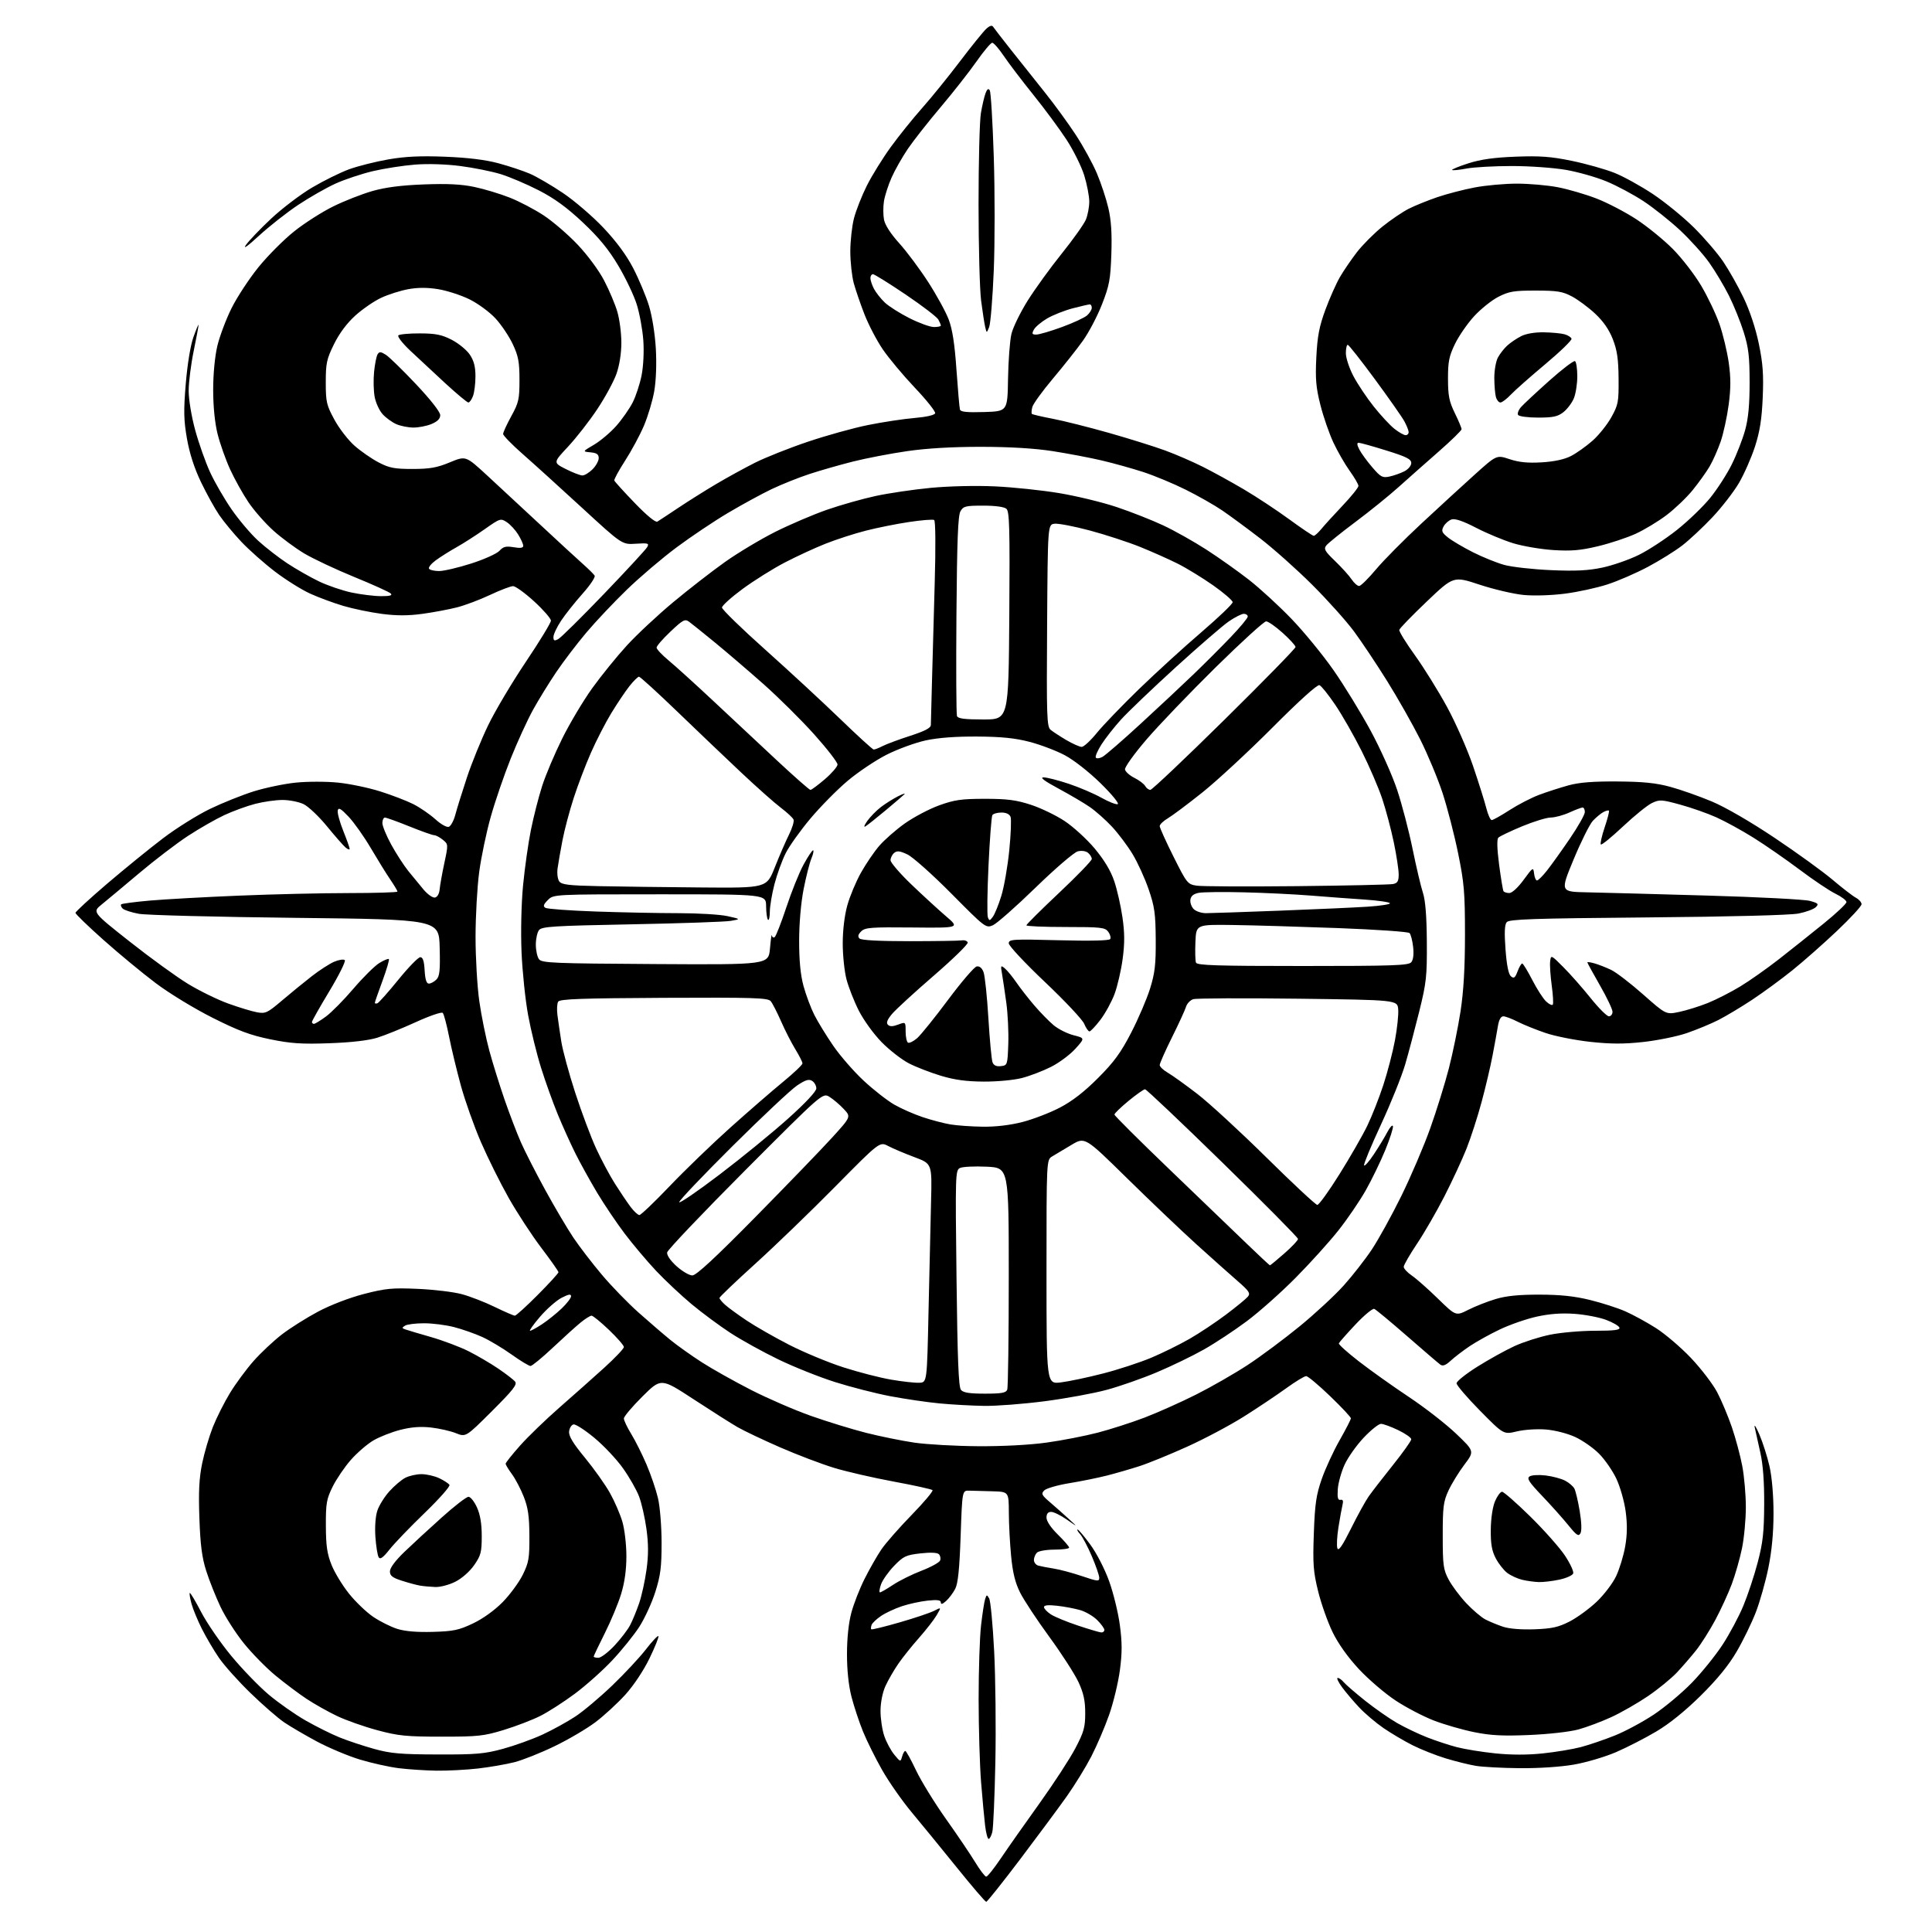 <?xml version="1.0" encoding="UTF-8" standalone="no"?>
<svg 
  version="1.1" 
  xmlns="http://www.w3.org/2000/svg" 
  xmlns:xlink="http://www.w3.org/1999/xlink" 
  xmlns:svg="http://www.w3.org/2000/svg"
  xmlns:rdf="http://www.w3.org/1999/02/22-rdf-syntax-ns#"
  xmlns:cc="http://creativecommons.org/ns#"
  xmlns:dc="http://purl.org/dc/elements/1.1/"
  viewBox="0 0 768 768"
  width="768"
  height="768"
>
<style>svg {background-color: white; }</style>"
<path stroke="none" fill="black" fill-rule="evenodd" d="M392.04,756.00C391.65,756.00 386.35,749.81 380.26,742.25C374.16,734.69 366.09,724.82 362.33,720.32C358.58,715.82 353.32,708.29 350.65,703.59C347.99,698.90 344.56,692.01 343.05,688.28C341.53,684.55 339.48,678.35 338.48,674.50C337.33,670.01 336.68,663.91 336.69,657.50C336.69,651.21 337.34,645.12 338.42,641.09C339.36,637.56 341.74,631.48 343.70,627.59C345.66,623.69 348.63,618.48 350.31,616.00C351.98,613.52 357.40,607.34 362.35,602.26C367.30,597.18 371.05,592.72 370.68,592.35C370.31,591.98 363.37,590.45 355.26,588.95C347.14,587.45 336.45,584.99 331.50,583.48C326.55,581.97 316.96,578.33 310.19,575.38C303.43,572.43 295.78,568.80 293.19,567.31C290.61,565.82 282.71,560.81 275.64,556.18C262.78,547.77 262.78,547.77 255.39,555.11C251.32,559.15 248.00,563.09 248.00,563.86C248.00,564.64 249.33,567.43 250.95,570.07C252.56,572.70 255.29,578.15 257.01,582.18C258.73,586.20 260.77,592.20 261.55,595.50C262.35,598.87 262.98,606.64 262.99,613.20C263.00,622.91 262.58,626.23 260.51,632.78C259.14,637.11 256.27,643.37 254.12,646.70C251.97,650.02 247.13,656.02 243.36,660.03C239.59,664.05 232.92,670.00 228.54,673.26C224.16,676.52 217.99,680.49 214.84,682.08C211.68,683.68 205.13,686.19 200.30,687.67C192.31,690.11 190.02,690.36 175.50,690.35C161.50,690.35 158.31,690.03 150.00,687.79C144.78,686.39 137.57,683.85 134.00,682.15C130.43,680.45 124.94,677.36 121.80,675.28C118.67,673.20 113.11,669.02 109.45,666.00C105.79,662.98 100.16,657.23 96.94,653.24C93.72,649.25 89.54,642.73 87.65,638.74C85.77,634.76 83.22,628.35 81.99,624.50C80.28,619.14 79.64,614.21 79.26,603.47C78.88,592.89 79.16,587.54 80.37,581.67C81.25,577.40 83.18,570.89 84.64,567.20C86.11,563.52 89.15,557.47 91.40,553.77C93.66,550.06 97.87,544.34 100.77,541.06C103.67,537.77 108.74,533.01 112.03,530.48C115.32,527.94 121.80,523.86 126.42,521.40C131.36,518.77 138.88,515.88 144.66,514.38C153.29,512.15 155.92,511.90 166.00,512.34C172.32,512.61 180.20,513.55 183.50,514.43C186.80,515.31 192.71,517.60 196.64,519.52C200.57,521.43 204.18,523.00 204.66,523.00C205.15,523.00 209.25,519.28 213.77,514.73C218.30,510.18 222.00,506.13 222.00,505.73C222.00,505.34 218.93,500.96 215.17,496.02C211.42,491.07 205.61,482.18 202.25,476.26C198.90,470.34 193.92,460.32 191.18,454.00C188.44,447.68 184.85,437.55 183.19,431.50C181.54,425.45 179.42,416.68 178.50,412.00C177.57,407.32 176.45,403.11 176.00,402.64C175.55,402.17 170.75,403.81 165.34,406.29C159.93,408.76 153.03,411.56 150.00,412.50C146.47,413.60 139.67,414.39 131.00,414.70C119.96,415.10 115.68,414.82 107.50,413.15C99.59,411.54 94.78,409.75 84.50,404.58C77.20,400.91 67.27,394.86 61.85,390.77C56.54,386.77 47.20,379.05 41.10,373.61C34.99,368.17 30.00,363.34 30.00,362.88C30.00,362.42 35.67,357.20 42.61,351.27C49.55,345.35 59.56,337.21 64.86,333.19C70.16,329.17 78.55,323.93 83.50,321.54C88.45,319.15 96.28,316.02 100.89,314.57C105.51,313.13 113.05,311.56 117.64,311.10C122.24,310.63 129.76,310.63 134.36,311.10C138.95,311.56 146.49,313.13 151.11,314.59C155.72,316.04 161.65,318.32 164.29,319.65C166.92,320.98 170.85,323.68 173.03,325.64C175.30,327.70 177.60,328.98 178.44,328.66C179.24,328.35 180.40,326.17 181.02,323.80C181.64,321.44 183.71,314.80 185.61,309.06C187.51,303.32 191.31,293.98 194.05,288.31C196.78,282.64 203.52,271.31 209.01,263.13C214.50,254.96 219.00,247.57 219.00,246.72C219.00,245.87 216.01,242.44 212.36,239.09C208.70,235.74 204.92,233.00 203.96,233.00C203.00,233.00 198.90,234.56 194.85,236.47C190.81,238.38 184.89,240.61 181.69,241.43C178.50,242.25 172.31,243.41 167.94,244.01C162.24,244.79 157.67,244.79 151.75,244.02C147.21,243.42 140.35,242.00 136.50,240.86C132.65,239.72 126.71,237.53 123.31,235.98C119.90,234.44 113.60,230.49 109.31,227.22C105.01,223.94 99.00,218.61 95.95,215.38C92.89,212.14 88.94,207.37 87.16,204.76C85.37,202.15 82.11,196.25 79.89,191.63C77.23,186.08 75.35,180.25 74.32,174.37C73.03,166.98 72.95,163.33 73.85,152.50C74.50,144.72 75.72,137.29 76.89,134.00C77.97,130.97 78.89,128.79 78.93,129.14C78.97,129.49 78.10,134.15 77.00,139.50C75.90,144.85 75.00,151.98 75.00,155.36C75.00,158.86 76.12,165.59 77.60,171.00C79.02,176.22 81.69,183.75 83.52,187.73C85.35,191.70 89.20,198.36 92.08,202.51C94.95,206.67 99.70,212.27 102.63,214.95C105.57,217.63 110.78,221.68 114.23,223.95C117.68,226.22 123.31,229.43 126.75,231.09C130.19,232.75 136.04,234.75 139.75,235.54C143.46,236.32 148.73,236.97 151.45,236.98C154.99,237.00 156.09,236.69 155.32,235.92C154.73,235.33 148.22,232.38 140.87,229.38C133.52,226.37 124.58,222.17 121.00,220.04C117.42,217.90 111.89,213.82 108.71,210.96C105.52,208.10 101.08,203.06 98.83,199.75C96.59,196.45 93.29,190.54 91.49,186.62C89.70,182.70 87.45,176.35 86.49,172.50C85.39,168.08 84.75,161.63 84.74,155.00C84.74,148.67 85.40,141.72 86.40,137.50C87.32,133.65 89.86,126.90 92.05,122.50C94.24,118.10 99.06,110.76 102.76,106.19C106.47,101.62 112.87,95.20 116.99,91.93C121.11,88.65 128.08,84.20 132.49,82.04C136.89,79.87 143.88,77.13 148.00,75.95C153.21,74.46 159.47,73.65 168.50,73.31C177.95,72.95 183.45,73.23 188.64,74.33C192.56,75.16 198.86,77.06 202.64,78.56C206.41,80.05 212.47,83.22 216.10,85.61C219.73,88.00 225.81,93.23 229.60,97.23C233.55,101.39 238.07,107.50 240.15,111.50C242.16,115.35 244.53,120.94 245.40,123.93C246.28,126.92 247.00,132.44 247.00,136.21C247.00,140.42 246.25,145.17 245.06,148.58C243.99,151.62 240.55,157.96 237.42,162.66C234.29,167.37 229.06,174.07 225.80,177.56C219.87,183.90 219.87,183.90 224.90,186.45C227.67,187.85 230.64,189.00 231.51,189.00C232.38,189.00 234.20,187.90 235.55,186.55C236.90,185.20 238.00,183.20 238.00,182.11C238.00,180.60 237.22,180.05 234.75,179.81C231.50,179.50 231.50,179.50 236.15,176.77C238.71,175.26 242.69,171.89 245.01,169.27C247.32,166.64 250.24,162.46 251.51,159.97C252.78,157.47 254.37,152.61 255.05,149.17C255.76,145.52 256.05,139.69 255.72,135.20C255.41,130.97 254.24,124.57 253.11,120.99C251.99,117.41 248.69,110.49 245.78,105.60C241.95,99.16 238.09,94.46 231.70,88.44C225.39,82.50 220.44,78.89 214.20,75.68C209.42,73.22 202.57,70.31 199.00,69.21C195.43,68.12 188.23,66.67 183.00,66.00C177.34,65.26 170.07,65.03 165.00,65.43C160.33,65.80 152.81,66.96 148.29,68.02C143.78,69.08 137.08,71.31 133.40,72.97C129.73,74.64 123.04,78.45 118.55,81.44C114.06,84.43 107.05,89.94 102.97,93.69C98.45,97.85 96.43,99.28 97.77,97.37C98.98,95.65 103.50,90.92 107.83,86.87C112.15,82.82 119.47,77.27 124.09,74.54C128.71,71.81 135.34,68.54 138.83,67.27C142.32,66.01 149.30,64.25 154.34,63.37C161.07,62.20 167.08,61.91 177.00,62.30C186.03,62.66 193.02,63.52 198.12,64.90C202.31,66.03 207.93,67.90 210.60,69.04C213.28,70.19 219.20,73.64 223.75,76.70C228.31,79.76 235.55,85.98 239.85,90.52C245.02,95.99 249.03,101.42 251.73,106.64C253.97,110.96 256.77,117.65 257.96,121.50C259.22,125.59 260.36,132.68 260.70,138.54C261.05,144.63 260.80,151.31 260.07,155.50C259.41,159.31 257.56,165.48 255.97,169.23C254.38,172.97 251.01,179.22 248.49,183.12C245.97,187.02 244.04,190.58 244.20,191.02C244.37,191.47 248.01,195.48 252.31,199.94C257.08,204.90 260.58,207.78 261.31,207.35C261.96,206.96 265.69,204.51 269.59,201.90C273.49,199.29 280.24,195.05 284.59,192.47C288.94,189.89 295.92,186.06 300.10,183.95C304.29,181.85 313.74,178.09 321.10,175.61C328.47,173.12 339.23,170.13 345.00,168.97C350.77,167.80 359.06,166.54 363.42,166.17C368.22,165.76 371.50,165.02 371.74,164.28C371.96,163.61 368.33,159.04 363.67,154.13C359.01,149.21 353.27,142.34 350.90,138.85C348.53,135.37 345.28,129.14 343.66,125.01C342.05,120.88 340.12,115.25 339.37,112.50C338.63,109.75 338.02,104.11 338.01,99.96C338.01,95.81 338.67,89.85 339.49,86.71C340.31,83.57 342.61,77.74 344.61,73.75C346.62,69.76 350.87,62.90 354.06,58.50C357.25,54.10 362.86,47.12 366.52,43.00C370.18,38.88 376.97,30.50 381.60,24.39C386.24,18.28 390.95,12.45 392.08,11.43C393.46,10.18 394.35,9.94 394.81,10.68C395.19,11.28 398.43,15.46 402.00,19.97C405.57,24.47 411.62,32.06 415.42,36.83C419.23,41.60 424.75,49.18 427.68,53.67C430.62,58.16 434.37,65.00 436.01,68.87C437.66,72.74 439.72,78.97 440.59,82.70C441.72,87.55 442.06,92.79 441.78,101.00C441.43,111.11 440.98,113.53 438.05,121.00C436.23,125.67 432.80,132.20 430.43,135.50C428.07,138.80 422.72,145.55 418.55,150.50C414.38,155.45 410.70,160.53 410.37,161.80C410.03,163.06 409.96,164.29 410.19,164.53C410.43,164.77 414.15,165.64 418.45,166.46C422.76,167.28 432.85,169.82 440.89,172.10C448.92,174.38 458.95,177.52 463.16,179.07C467.37,180.61 474.12,183.54 478.16,185.57C482.20,187.59 489.55,191.64 494.50,194.56C499.45,197.48 507.54,202.82 512.48,206.43C517.42,210.04 521.81,213.00 522.24,213.00C522.66,213.00 524.02,211.77 525.26,210.27C526.49,208.77 530.31,204.58 533.75,200.94C537.19,197.31 540.00,193.81 540.00,193.17C540.00,192.53 538.44,189.83 536.52,187.17C534.61,184.51 531.69,179.43 530.03,175.88C528.37,172.33 526.05,165.63 524.88,160.98C523.12,154.03 522.83,150.67 523.26,142.02C523.68,133.62 524.41,129.81 526.86,123.14C528.56,118.54 531.16,112.69 532.64,110.14C534.12,107.59 537.17,103.13 539.41,100.23C541.66,97.33 546.20,92.77 549.50,90.10C552.80,87.44 557.52,84.24 559.98,82.99C562.45,81.74 567.57,79.67 571.37,78.37C575.17,77.08 581.87,75.34 586.25,74.51C590.63,73.68 598.18,73.00 603.02,73.00C607.86,73.00 615.16,73.64 619.23,74.42C623.30,75.20 630.21,77.21 634.59,78.90C638.97,80.59 646.14,84.33 650.52,87.20C654.91,90.08 661.42,95.39 665.00,99.00C668.58,102.62 673.63,109.15 676.23,113.54C678.83,117.92 682.11,124.80 683.52,128.84C684.92,132.87 686.58,139.77 687.20,144.17C688.05,150.18 688.05,154.35 687.17,160.92C686.53,165.73 685.10,172.29 684.00,175.50C682.89,178.71 680.91,183.18 679.60,185.42C678.28,187.66 675.24,191.91 672.85,194.85C670.46,197.79 665.80,202.24 662.50,204.75C659.20,207.25 653.67,210.59 650.21,212.18C646.75,213.76 640.00,216.00 635.21,217.14C628.29,218.80 624.65,219.11 617.49,218.66C612.54,218.34 605.34,217.12 601.49,215.94C597.65,214.76 591.04,212.01 586.80,209.82C581.63,207.14 578.43,206.05 577.05,206.48C575.92,206.84 574.49,208.09 573.86,209.25C572.89,211.08 573.13,211.69 575.62,213.68C577.20,214.94 581.65,217.57 585.50,219.52C589.35,221.47 594.98,223.74 598.00,224.57C601.02,225.40 609.35,226.33 616.50,226.64C626.34,227.07 631.32,226.82 637.00,225.62C641.12,224.74 647.65,222.47 651.50,220.56C655.35,218.66 662.16,214.19 666.63,210.64C671.10,207.09 677.06,201.34 679.87,197.87C682.68,194.39 686.55,188.39 688.45,184.52C690.36,180.66 692.72,174.57 693.71,171.00C694.99,166.35 695.50,160.94 695.50,152.00C695.49,141.70 695.08,138.19 693.15,132.04C691.87,127.94 689.23,121.42 687.29,117.54C685.35,113.67 681.82,107.75 679.43,104.39C677.05,101.03 671.81,95.22 667.80,91.48C663.78,87.75 657.26,82.56 653.29,79.95C649.33,77.35 642.75,73.83 638.68,72.14C634.61,70.45 627.33,68.37 622.51,67.53C617.69,66.69 608.01,66.00 601.01,66.00C594.00,66.00 585.89,66.45 582.97,67.00C580.06,67.56 577.48,67.81 577.24,67.57C577.00,67.34 579.89,66.15 583.65,64.94C588.57,63.36 593.89,62.61 602.50,62.28C612.15,61.91 616.52,62.23 624.82,63.94C630.50,65.11 638.15,67.27 641.81,68.73C645.47,70.20 652.38,74.02 657.17,77.22C661.96,80.42 669.24,86.37 673.35,90.44C677.46,94.52 682.69,100.60 684.98,103.97C687.26,107.33 690.93,113.82 693.11,118.38C695.55,123.46 697.89,130.52 699.15,136.59C700.78,144.47 701.10,148.85 700.71,158.00C700.34,166.63 699.57,171.50 697.64,177.50C696.21,181.90 693.35,188.41 691.28,191.96C689.20,195.51 684.44,201.66 680.71,205.62C676.97,209.58 671.57,214.63 668.71,216.84C665.84,219.05 659.67,222.89 655.00,225.37C650.33,227.85 643.11,230.98 638.97,232.32C634.83,233.67 627.26,235.32 622.15,235.98C616.78,236.68 609.82,236.90 605.68,236.51C601.73,236.13 593.84,234.29 588.15,232.41C577.79,228.99 577.79,228.99 567.15,239.13C561.29,244.71 556.38,249.77 556.24,250.39C556.10,251.00 558.90,255.55 562.47,260.50C566.03,265.45 571.76,274.68 575.21,281.00C578.65,287.32 583.31,297.90 585.56,304.50C587.80,311.10 590.18,318.64 590.83,321.25C591.49,323.86 592.46,326.00 592.98,326.00C593.50,326.00 596.69,324.21 600.07,322.03C603.45,319.85 608.75,317.11 611.85,315.95C614.96,314.79 620.20,313.10 623.50,312.19C627.81,311.01 633.31,310.58 643.00,310.65C653.23,310.72 658.31,311.24 664.00,312.79C668.12,313.91 675.55,316.53 680.50,318.61C685.90,320.88 695.91,326.68 705.50,333.10C714.30,338.99 724.65,346.48 728.50,349.74C732.35,353.00 736.51,356.21 737.75,356.87C738.99,357.53 740.00,358.69 740.00,359.44C740.00,360.19 735.61,364.96 730.25,370.03C724.89,375.11 716.90,382.16 712.50,385.70C708.10,389.24 700.90,394.52 696.50,397.43C692.10,400.34 686.02,403.98 683.00,405.51C679.98,407.04 674.35,409.36 670.50,410.68C666.65,412.00 658.89,413.58 653.26,414.20C645.54,415.05 640.35,415.04 632.14,414.15C626.15,413.50 618.15,411.91 614.36,410.62C610.57,409.33 605.58,407.31 603.27,406.14C600.97,404.96 598.41,404.00 597.59,404.00C596.63,404.00 595.87,405.36 595.47,407.75C595.13,409.81 594.17,415.10 593.33,419.50C592.50,423.90 590.52,432.28 588.94,438.13C587.36,443.98 584.67,452.30 582.95,456.63C581.23,460.96 577.29,469.45 574.20,475.50C571.11,481.55 566.20,490.06 563.29,494.40C560.38,498.75 558.00,502.88 558.00,503.58C558.00,504.29 559.46,505.86 561.25,507.08C563.04,508.30 567.70,512.42 571.61,516.24C578.72,523.17 578.72,523.17 583.65,520.68C586.37,519.30 591.27,517.37 594.54,516.39C598.79,515.12 603.81,514.62 612.00,514.64C620.27,514.65 625.92,515.25 632.10,516.77C636.83,517.94 643.14,519.97 646.14,521.30C649.13,522.62 654.55,525.58 658.17,527.87C661.80,530.16 668.08,535.51 672.13,539.76C676.18,544.02 680.91,550.20 682.64,553.50C684.36,556.80 686.98,563.05 688.46,567.38C689.94,571.71 691.79,578.61 692.57,582.72C693.36,586.82 694.00,594.21 694.00,599.13C694.00,604.05 693.31,611.43 692.46,615.52C691.62,619.60 689.79,626.00 688.40,629.72C687.00,633.45 684.05,639.88 681.84,644.00C679.63,648.12 676.21,653.52 674.25,656.00C672.28,658.48 668.83,662.46 666.59,664.85C664.34,667.24 659.16,671.47 655.09,674.24C651.01,677.01 644.49,680.75 640.59,682.55C636.69,684.35 630.80,686.56 627.50,687.47C624.10,688.41 615.64,689.37 607.96,689.69C597.36,690.14 592.58,689.89 585.97,688.55C581.33,687.61 574.14,685.54 569.99,683.94C565.84,682.34 559.03,678.78 554.84,676.03C550.66,673.29 544.10,667.68 540.26,663.58C535.80,658.79 532.01,653.48 529.73,648.81C527.77,644.79 525.18,637.46 523.97,632.53C522.05,624.73 521.83,621.73 522.27,609.53C522.69,597.79 523.21,594.26 525.42,587.91C526.88,583.74 530.08,576.80 532.54,572.49C534.99,568.18 537.00,564.27 537.00,563.80C537.00,563.33 533.29,559.37 528.75,555.00C524.21,550.63 519.93,547.04 519.23,547.03C518.54,547.01 514.94,549.20 511.23,551.89C507.53,554.57 500.00,559.61 494.50,563.08C489.00,566.55 478.88,571.93 472.00,575.04C465.12,578.15 456.57,581.65 453.00,582.80C449.43,583.96 443.57,585.65 440.00,586.56C436.43,587.47 429.70,588.83 425.05,589.59C420.41,590.35 415.93,591.64 415.11,592.46C413.80,593.78 414.06,594.32 417.45,597.22C419.55,599.03 422.90,601.99 424.89,603.82C428.50,607.14 428.50,607.14 424.10,604.07C421.68,602.38 418.87,601.00 417.85,601.00C416.59,601.00 416.00,601.73 416.00,603.29C416.00,604.69 417.76,607.31 420.50,610.00C422.98,612.43 425.00,614.77 425.00,615.21C425.00,615.64 422.39,616.00 419.20,616.00C416.01,616.00 412.86,616.54 412.20,617.20C411.54,617.86 411.00,619.18 411.00,620.13C411.00,621.09 411.79,622.09 412.75,622.36C413.71,622.63 416.49,623.16 418.92,623.54C421.34,623.92 426.41,625.28 430.17,626.56C436.33,628.65 437.00,628.71 436.97,627.19C436.96,626.26 435.63,622.41 434.01,618.62C432.40,614.84 430.32,610.90 429.38,609.87C428.45,608.84 427.99,608.00 428.35,608.00C428.71,608.00 430.98,610.68 433.39,613.96C435.87,617.33 439.13,623.65 440.87,628.47C442.57,633.16 444.50,641.05 445.16,646.00C446.09,652.98 446.09,657.01 445.17,663.95C444.51,668.88 442.59,676.87 440.89,681.70C439.19,686.54 435.99,693.99 433.79,698.26C431.58,702.52 427.23,709.59 424.13,713.97C421.04,718.34 412.70,729.59 405.62,738.96C398.53,748.33 392.42,756.00 392.04,756.00zM392.04,746.00C392.54,746.00 395.20,742.65 397.96,738.56C400.72,734.47 407.60,724.68 413.25,716.81C418.89,708.94 425.29,699.12 427.45,695.00C430.87,688.50 431.39,686.63 431.39,681.00C431.40,676.08 430.75,673.09 428.74,668.71C427.27,665.53 422.06,657.43 417.15,650.71C412.24,644.00 407.01,636.07 405.52,633.10C403.56,629.18 402.58,625.22 401.94,618.60C401.45,613.60 401.04,605.79 401.03,601.25C401.00,593.00 401.00,593.00 394.50,592.81C390.93,592.71 386.76,592.60 385.25,592.56C382.50,592.50 382.50,592.50 381.87,610.57C381.41,623.74 380.82,629.44 379.72,631.58C378.89,633.19 377.26,635.36 376.10,636.41C374.69,637.68 374.00,637.88 374.00,637.02C374.00,636.05 372.67,635.86 368.75,636.27C365.86,636.58 361.25,637.58 358.50,638.50C355.75,639.42 352.04,641.15 350.27,642.34C348.49,643.53 346.79,645.13 346.49,645.89C346.20,646.66 346.13,647.46 346.34,647.68C346.56,647.89 351.63,646.65 357.62,644.92C363.60,643.20 369.78,641.12 371.35,640.31C374.21,638.84 374.21,638.84 372.35,642.04C371.33,643.80 368.18,647.85 365.35,651.05C362.51,654.24 358.78,658.92 357.05,661.43C355.32,663.95 353.03,667.92 351.97,670.25C350.82,672.79 350.04,676.75 350.02,680.07C350.01,683.14 350.68,687.64 351.51,690.07C352.34,692.51 354.13,695.85 355.49,697.50C357.93,700.47 357.97,700.48 358.60,698.25C358.95,697.01 359.52,696.01 359.87,696.03C360.21,696.04 362.15,699.53 364.16,703.78C366.18,708.02 371.50,716.67 375.99,723.00C380.48,729.33 385.73,737.09 387.65,740.25C389.57,743.41 391.55,746.00 392.04,746.00zM393.00,731.00C392.58,731.00 391.95,728.64 391.60,725.75C391.25,722.86 390.53,715.10 390.00,708.50C389.47,701.90 389.03,687.05 389.02,675.50C389.02,663.95 389.45,650.74 389.98,646.13C390.51,641.53 391.23,636.85 391.59,635.72C392.19,633.82 392.31,633.80 393.22,635.43C393.76,636.40 394.65,645.81 395.19,656.34C395.73,666.88 395.95,686.75 395.67,700.50C395.39,714.25 394.85,726.74 394.46,728.25C394.08,729.76 393.42,731.00 393.00,731.00zM173.50,703.87C169.10,703.80 162.35,703.36 158.50,702.88C154.65,702.40 147.68,700.85 143.00,699.43C138.32,698.00 130.68,694.79 126.00,692.29C121.33,689.78 115.47,686.36 113.00,684.69C110.53,683.02 104.51,677.79 99.64,673.07C94.77,668.36 89.10,662.02 87.03,659.00C84.96,655.98 81.91,650.80 80.25,647.50C78.59,644.20 76.74,639.73 76.14,637.56C75.54,635.39 75.23,633.44 75.44,633.23C75.65,633.02 77.69,636.44 79.97,640.82C82.25,645.21 87.65,653.06 91.96,658.27C96.27,663.48 102.96,670.39 106.82,673.64C110.68,676.89 117.26,681.51 121.44,683.90C125.62,686.29 131.73,689.34 135.03,690.67C138.32,692.00 144.50,694.05 148.76,695.23C155.27,697.04 159.28,697.39 174.00,697.43C189.24,697.48 192.59,697.19 199.93,695.19C204.57,693.92 211.63,691.38 215.63,689.54C219.62,687.69 225.50,684.46 228.69,682.35C231.89,680.25 238.49,674.69 243.37,670.01C248.25,665.33 254.26,658.88 256.73,655.69C259.19,652.49 261.44,650.11 261.72,650.38C262.00,650.66 260.41,654.63 258.20,659.20C255.82,664.10 251.87,670.03 248.56,673.68C245.48,677.08 240.15,681.98 236.73,684.57C233.30,687.16 226.00,691.46 220.50,694.12C215.00,696.79 207.80,699.65 204.50,700.50C201.20,701.34 194.68,702.47 190.00,703.01C185.32,703.54 177.90,703.93 173.50,703.87zM604.12,702.88C597.18,702.82 589.32,702.40 586.66,701.95C584.00,701.51 578.61,700.17 574.69,698.98C570.78,697.79 564.85,695.44 561.54,693.77C558.22,692.10 553.02,689.03 550.00,686.96C546.98,684.89 542.66,681.23 540.40,678.84C538.15,676.46 535.05,672.81 533.53,670.75C532.01,668.69 531.21,667.00 531.76,667.00C532.31,667.00 533.37,667.75 534.13,668.67C534.88,669.59 538.72,672.91 542.65,676.05C546.59,679.18 552.33,683.19 555.41,684.95C558.49,686.71 563.82,689.26 567.26,690.61C570.69,691.96 576.03,693.72 579.12,694.52C582.21,695.33 589.08,696.44 594.37,696.99C600.68,697.64 607.19,697.65 613.25,697.01C618.34,696.48 625.15,695.35 628.40,694.50C631.64,693.64 637.71,691.58 641.88,689.91C646.05,688.24 653.07,684.47 657.48,681.53C661.89,678.59 668.70,672.88 672.61,668.84C676.52,664.81 681.98,658.03 684.75,653.79C687.52,649.55 691.23,642.61 692.99,638.36C694.76,634.12 697.34,626.34 698.72,621.07C700.78,613.22 701.24,609.08 701.29,598.00C701.34,589.08 700.82,582.12 699.77,577.50C698.90,573.65 697.90,569.15 697.55,567.50C697.20,565.85 698.01,567.06 699.36,570.19C700.71,573.32 702.53,579.03 703.41,582.89C704.37,587.13 705.00,594.48 705.00,601.54C705.00,609.35 704.32,616.51 702.95,623.27C701.82,628.81 699.57,636.75 697.96,640.92C696.35,645.09 692.94,652.10 690.37,656.50C687.19,661.96 682.67,667.51 676.11,674.00C669.94,680.10 663.60,685.22 658.41,688.29C653.96,690.93 646.76,694.62 642.41,696.50C638.06,698.38 630.50,700.61 625.62,701.46C620.39,702.37 611.55,702.95 604.12,702.88zM237.86,659.00C238.89,659.00 241.76,656.82 244.26,654.16C246.75,651.49 249.56,647.82 250.50,645.99C251.45,644.17 253.05,640.26 254.07,637.31C255.08,634.36 256.40,628.35 257.00,623.97C257.80,618.16 257.79,613.78 256.98,607.82C256.36,603.32 255.04,597.48 254.03,594.85C253.03,592.21 250.14,587.15 247.61,583.61C245.09,580.06 239.98,574.64 236.26,571.56C232.54,568.47 228.83,566.08 228.00,566.23C227.18,566.39 226.38,567.64 226.23,569.01C226.03,570.83 227.73,573.66 232.54,579.50C236.16,583.90 240.63,590.20 242.47,593.50C244.32,596.80 246.54,601.94 247.41,604.93C248.29,607.94 249.00,614.03 249.00,618.58C249.00,624.07 248.31,629.06 246.90,633.64C245.75,637.42 242.82,644.44 240.40,649.26C237.98,654.07 236.00,658.24 236.00,658.51C236.00,658.78 236.84,659.00 237.86,659.00zM172.00,648.70C180.22,648.47 182.37,648.02 188.00,645.35C191.96,643.47 196.57,640.16 199.80,636.88C202.71,633.92 206.31,629.02 207.80,626.00C210.21,621.10 210.49,619.41 210.44,610.50C210.40,602.66 209.91,599.30 208.19,594.95C206.99,591.89 204.88,587.87 203.50,586.00C202.13,584.14 201.00,582.27 201.00,581.85C201.00,581.44 203.59,578.19 206.75,574.63C209.91,571.07 217.00,564.23 222.50,559.42C228.00,554.61 235.99,547.51 240.25,543.65C244.51,539.78 248.00,536.10 248.00,535.46C248.00,534.83 245.33,531.76 242.07,528.65C238.82,525.54 235.70,523.00 235.15,523.00C234.60,523.00 232.66,524.22 230.83,525.71C229.00,527.20 224.02,531.70 219.76,535.71C215.50,539.72 211.51,543.00 210.89,543.00C210.26,543.00 206.88,540.95 203.36,538.44C199.84,535.93 194.61,532.80 191.73,531.48C188.85,530.17 183.82,528.40 180.54,527.55C177.26,526.70 171.86,526.01 168.54,526.02C165.22,526.02 161.84,526.45 161.03,526.96C159.73,527.78 159.73,527.96 161.03,528.43C161.84,528.73 166.46,530.11 171.30,531.49C176.13,532.88 182.88,535.43 186.30,537.15C189.71,538.87 194.99,541.96 198.04,544.03C201.09,546.10 204.11,548.42 204.75,549.20C205.70,550.35 203.96,552.56 195.55,560.95C185.18,571.29 185.18,571.29 181.23,569.71C179.06,568.84 174.61,567.83 171.34,567.46C167.19,566.99 163.49,567.27 159.13,568.39C155.69,569.27 150.87,571.16 148.42,572.60C145.98,574.03 141.94,577.52 139.45,580.35C136.97,583.18 133.71,587.98 132.22,591.00C129.80,595.90 129.50,597.60 129.54,606.50C129.56,614.42 130.03,617.65 131.78,622.04C132.99,625.09 136.14,630.27 138.77,633.54C141.40,636.82 145.74,640.96 148.40,642.75C151.06,644.54 155.32,646.68 157.87,647.49C160.95,648.47 165.68,648.88 172.00,648.70zM437.75,648.92C438.44,648.97 439.00,648.52 439.00,647.92C439.00,647.33 437.73,645.57 436.17,644.02C434.62,642.46 431.58,640.68 429.42,640.05C427.26,639.42 423.14,638.64 420.25,638.32C416.70,637.91 415.00,638.08 415.00,638.84C415.00,639.45 416.22,640.75 417.71,641.73C419.19,642.70 424.03,644.70 428.46,646.17C432.88,647.64 437.06,648.88 437.75,648.92zM610.00,647.67C616.94,647.41 619.50,646.84 623.92,644.58C626.90,643.05 631.73,639.53 634.66,636.76C637.59,633.99 641.09,629.40 642.43,626.56C643.77,623.72 645.40,618.39 646.04,614.72C646.86,610.01 646.91,605.90 646.22,600.77C645.68,596.77 644.00,590.91 642.50,587.75C641.00,584.59 637.91,580.13 635.63,577.85C633.36,575.56 629.09,572.58 626.14,571.22C623.07,569.81 618.09,568.54 614.51,568.25C611.00,567.97 605.91,568.30 602.96,569.01C597.70,570.27 597.70,570.27 588.35,560.79C583.21,555.57 579.00,550.66 579.00,549.88C579.00,549.11 582.71,546.14 587.25,543.29C591.79,540.44 598.42,536.76 602.00,535.11C605.58,533.47 611.97,531.42 616.21,530.56C620.45,529.70 628.47,529.00 634.04,529.00C641.70,529.00 644.07,528.70 643.75,527.75C643.52,527.06 641.12,525.67 638.42,524.66C635.71,523.64 630.08,522.57 625.90,522.27C620.68,521.90 615.94,522.26 610.79,523.40C606.67,524.32 600.06,526.62 596.11,528.52C592.15,530.41 586.80,533.39 584.21,535.13C581.62,536.87 578.25,539.45 576.71,540.87C574.72,542.71 573.54,543.17 572.57,542.47C571.83,541.94 565.88,536.84 559.36,531.15C552.84,525.46 546.96,520.58 546.30,520.31C545.64,520.04 542.26,522.84 538.80,526.53C535.33,530.22 532.37,533.58 532.21,534.00C532.04,534.42 535.64,537.66 540.21,541.20C544.77,544.74 553.67,551.07 560.00,555.28C566.33,559.48 574.79,566.07 578.82,569.91C586.14,576.90 586.14,576.90 582.10,582.25C579.88,585.19 577.04,589.82 575.78,592.55C573.77,596.90 573.50,599.06 573.51,610.50C573.51,622.19 573.75,623.94 575.85,627.89C577.13,630.31 580.27,634.51 582.81,637.23C585.36,639.95 588.80,642.89 590.47,643.76C592.14,644.62 595.30,645.93 597.50,646.66C599.95,647.47 604.79,647.86 610.00,647.67zM349.80,633.00C350.19,632.99 352.52,631.64 355.00,630.00C357.48,628.35 362.57,625.82 366.33,624.38C370.08,622.94 373.40,621.11 373.71,620.32C374.02,619.52 373.80,618.40 373.22,617.82C372.56,617.16 369.87,617.05 365.84,617.50C360.10,618.16 359.11,618.63 355.39,622.48C353.14,624.82 350.80,628.14 350.20,629.87C349.60,631.59 349.42,633.00 349.80,633.00zM173.04,630.86C171.09,630.79 168.38,630.54 167.00,630.31C165.62,630.08 162.36,629.20 159.75,628.36C155.98,627.16 155.00,626.38 155.00,624.64C155.00,623.27 157.17,620.35 160.75,616.91C163.91,613.87 170.61,607.69 175.63,603.19C180.65,598.68 185.42,595.00 186.23,595.00C187.04,595.00 188.55,596.90 189.60,599.22C190.90,602.11 191.50,605.70 191.50,610.63C191.50,617.01 191.16,618.32 188.49,622.16C186.72,624.70 183.63,627.43 181.02,628.75C178.58,629.99 174.98,630.94 173.04,630.86zM611.70,628.90C609.94,628.84 606.98,628.44 605.12,628.00C603.27,627.56 600.60,626.34 599.19,625.29C597.79,624.24 595.71,621.61 594.58,619.44C593.01,616.43 592.55,613.74 592.61,608.00C592.66,603.54 593.35,598.98 594.30,596.75C595.18,594.69 596.43,593.00 597.09,593.00C597.74,593.00 602.75,597.39 608.22,602.75C613.68,608.11 619.90,615.11 622.03,618.29C624.16,621.48 625.66,624.71 625.37,625.48C625.08,626.24 622.60,627.35 619.87,627.93C617.14,628.52 613.46,628.95 611.70,628.90zM154.85,615.94C152.28,619.19 151.13,620.02 150.53,619.05C150.08,618.32 149.50,614.70 149.23,611.01C148.95,607.00 149.25,602.76 150.00,600.51C150.68,598.44 152.84,594.97 154.80,592.80C156.75,590.64 159.60,588.22 161.13,587.44C162.65,586.65 165.54,586.00 167.55,586.00C169.56,586.00 172.74,586.73 174.62,587.62C176.49,588.51 178.32,589.70 178.67,590.27C179.02,590.83 174.59,595.84 168.83,601.40C163.07,606.95 156.78,613.50 154.85,615.94zM537.01,607.69C539.60,602.47 542.78,596.69 544.07,594.85C545.36,593.01 549.70,587.40 553.71,582.39C557.72,577.37 561.00,572.76 561.00,572.14C561.00,571.51 558.67,569.88 555.81,568.50C552.96,567.13 549.88,566.00 548.96,566.00C548.04,566.00 544.95,568.47 542.09,571.50C539.23,574.52 535.81,579.36 534.49,582.25C533.17,585.14 531.96,589.52 531.79,592.00C531.57,595.39 531.84,596.43 532.87,596.21C533.83,596.01 534.07,596.60 533.67,598.21C533.36,599.47 532.63,603.50 532.05,607.16C531.47,610.82 531.28,614.57 531.64,615.50C532.10,616.70 533.65,614.44 537.01,607.69zM628.25,609.51C627.50,610.86 626.70,610.33 623.46,606.32C621.32,603.67 616.64,598.44 613.07,594.69C607.79,589.17 606.84,587.70 608.03,586.90C608.84,586.36 611.71,586.19 614.41,586.52C617.10,586.84 620.58,587.77 622.13,588.57C623.67,589.37 625.35,590.80 625.85,591.76C626.35,592.72 627.30,596.74 627.96,600.69C628.70,605.13 628.81,608.51 628.25,609.51zM388.72,574.89C398.53,574.96 409.32,574.39 416.05,573.45C422.17,572.60 431.30,570.82 436.34,569.51C441.38,568.20 449.76,565.50 454.97,563.52C460.17,561.53 469.40,557.41 475.47,554.36C481.53,551.31 490.77,546.01 496.00,542.58C501.23,539.15 510.51,532.24 516.63,527.23C522.76,522.22 530.63,514.92 534.13,511.02C537.64,507.12 542.66,500.68 545.31,496.71C547.95,492.74 553.22,483.20 557.01,475.50C560.80,467.80 565.97,455.71 568.50,448.64C571.02,441.57 574.38,430.77 575.96,424.64C577.53,418.51 579.62,408.32 580.59,402.00C581.81,394.03 582.35,384.67 582.35,371.50C582.35,354.74 582.02,350.92 579.61,339.12C578.11,331.76 575.33,321.03 573.45,315.27C571.56,309.51 567.55,299.89 564.53,293.88C561.51,287.87 555.60,277.45 551.41,270.73C547.21,264.00 541.29,255.12 538.24,251.00C535.20,246.88 527.71,238.53 521.60,232.44C515.50,226.36 506.23,218.10 501.00,214.07C495.77,210.04 488.95,205.02 485.84,202.90C482.73,200.78 476.21,197.08 471.34,194.66C466.48,192.24 458.90,189.09 454.50,187.65C450.10,186.22 442.68,184.15 438.00,183.05C433.32,181.95 424.55,180.29 418.50,179.34C411.28,178.22 401.48,177.63 390.00,177.62C378.53,177.61 368.37,178.21 360.50,179.35C353.90,180.31 344.23,182.17 339.00,183.49C333.77,184.81 326.00,187.04 321.73,188.44C317.45,189.85 310.70,192.55 306.73,194.44C302.75,196.34 294.96,200.59 289.41,203.88C283.86,207.17 274.67,213.33 268.99,217.56C263.30,221.79 254.41,229.35 249.23,234.36C244.05,239.37 236.77,247.08 233.06,251.49C229.34,255.89 223.97,262.95 221.13,267.16C218.28,271.37 214.12,278.12 211.89,282.16C209.66,286.20 205.67,294.90 203.03,301.50C200.39,308.10 196.81,318.54 195.08,324.70C193.34,330.85 191.27,340.75 190.48,346.70C189.69,352.64 189.04,364.25 189.04,372.50C189.04,380.75 189.71,392.22 190.53,397.99C191.35,403.77 193.15,412.64 194.53,417.71C195.91,422.79 198.65,431.56 200.61,437.22C202.57,442.87 205.46,450.43 207.03,454.00C208.59,457.57 212.96,466.12 216.72,473.00C220.49,479.88 225.54,488.43 227.94,492.00C230.35,495.57 235.43,502.20 239.24,506.71C243.04,511.23 249.61,518.00 253.83,521.75C258.05,525.50 263.75,530.41 266.50,532.65C269.25,534.89 274.88,538.89 279.00,541.54C283.12,544.19 291.90,549.11 298.50,552.49C305.10,555.87 315.81,560.51 322.30,562.81C328.80,565.11 338.69,568.15 344.28,569.57C349.87,570.99 358.51,572.74 363.47,573.47C368.44,574.19 379.80,574.83 388.72,574.89zM391.21,558.86C386.42,558.79 378.45,558.35 373.50,557.88C368.55,557.41 359.74,556.12 353.93,555.02C348.11,553.91 338.22,551.38 331.94,549.39C325.67,547.41 315.51,543.35 309.37,540.37C303.22,537.40 294.66,532.66 290.35,529.85C286.03,527.03 279.10,521.90 274.94,518.44C270.78,514.97 264.44,509.02 260.85,505.22C257.26,501.41 251.63,494.74 248.34,490.40C245.06,486.05 240.09,478.68 237.30,474.00C234.51,469.32 230.65,462.35 228.73,458.50C226.81,454.65 223.66,447.68 221.73,443.00C219.80,438.32 216.81,430.00 215.09,424.50C213.36,419.00 211.04,409.55 209.93,403.50C208.82,397.45 207.65,386.20 207.32,378.50C206.98,370.37 207.23,359.26 207.92,352.00C208.58,345.12 209.98,335.20 211.04,329.94C212.10,324.67 214.11,316.80 215.51,312.44C216.91,308.07 220.52,299.55 223.53,293.50C226.53,287.45 231.91,278.45 235.47,273.50C239.04,268.55 245.19,260.96 249.15,256.63C253.11,252.30 261.42,244.54 267.60,239.39C273.79,234.24 283.05,227.05 288.18,223.41C293.30,219.77 302.27,214.40 308.10,211.46C313.93,208.53 323.20,204.57 328.69,202.65C334.19,200.74 342.92,198.27 348.09,197.16C353.27,196.04 363.12,194.59 370.00,193.93C377.28,193.24 387.93,192.99 395.50,193.34C402.65,193.67 414.12,194.87 420.98,196.01C427.85,197.15 438.16,199.64 443.89,201.56C449.62,203.48 457.95,206.76 462.40,208.85C466.86,210.94 474.55,215.26 479.50,218.45C484.45,221.64 492.10,227.06 496.50,230.50C500.90,233.94 508.55,240.97 513.50,246.13C518.45,251.29 525.95,260.45 530.16,266.50C534.38,272.55 540.99,283.35 544.87,290.50C548.74,297.65 553.48,308.23 555.39,314.00C557.31,319.77 560.07,330.35 561.53,337.50C562.99,344.65 564.84,352.49 565.64,354.91C566.62,357.90 567.12,364.19 567.19,374.41C567.28,388.12 567.00,390.64 564.19,402.00C562.48,408.88 559.98,418.33 558.62,423.00C557.26,427.68 552.95,438.42 549.03,446.87C545.11,455.31 542.06,462.67 542.24,463.22C542.42,463.77 544.18,461.80 546.13,458.85C548.09,455.90 550.51,451.92 551.51,449.99C552.51,448.07 553.50,447.02 553.71,447.64C553.92,448.27 552.56,452.55 550.68,457.14C548.79,461.74 545.29,468.97 542.88,473.22C540.47,477.47 535.58,484.64 532.00,489.16C528.42,493.68 520.77,502.15 515.00,507.97C509.23,513.80 500.50,521.56 495.60,525.21C490.71,528.86 483.06,533.91 478.60,536.43C474.15,538.95 465.75,543.02 459.94,545.47C454.14,547.93 445.14,551.08 439.94,552.48C434.75,553.89 423.62,555.93 415.21,557.02C406.80,558.11 396.00,558.94 391.21,558.86zM391.52,554.00C398.13,554.00 399.91,553.68 400.39,552.42C400.73,551.55 401.00,531.34 401.00,507.52C401.00,464.21 401.00,464.21 392.25,463.78C387.44,463.55 382.65,463.78 381.61,464.29C379.78,465.19 379.73,466.74 380.23,508.10C380.61,540.35 381.05,551.36 381.99,552.49C382.92,553.61 385.36,554.00 391.52,554.00zM365.50,549.67C368.50,549.50 368.50,549.50 369.11,521.00C369.45,505.32 369.90,485.77 370.11,477.55C370.50,462.59 370.50,462.59 363.50,459.98C359.65,458.54 354.97,456.56 353.09,455.57C349.69,453.79 349.69,453.79 332.07,471.64C322.38,481.46 308.05,495.29 300.23,502.37C292.40,509.46 286.00,515.57 286.00,515.95C286.00,516.34 287.01,517.57 288.25,518.68C289.49,519.80 293.34,522.61 296.81,524.93C300.28,527.25 307.86,531.59 313.66,534.56C319.46,537.53 329.13,541.56 335.15,543.50C341.17,545.45 349.78,547.67 354.30,548.44C358.81,549.21 363.85,549.76 365.50,549.67zM421.75,549.52C424.91,549.13 432.45,547.54 438.50,545.98C444.55,544.43 453.19,541.59 457.71,539.69C462.23,537.78 469.10,534.38 472.99,532.14C476.88,529.90 483.36,525.58 487.40,522.54C491.44,519.50 495.32,516.31 496.04,515.45C497.15,514.11 496.57,513.23 491.92,509.19C488.94,506.61 481.55,500.02 475.50,494.54C469.45,489.06 457.03,477.22 447.89,468.24C431.28,451.91 431.28,451.91 425.89,455.13C422.93,456.91 419.49,458.96 418.25,459.70C416.00,461.05 416.00,461.05 416.00,505.64C416.00,550.23 416.00,550.23 421.75,549.52zM210.71,529.00C211.16,529.00 213.33,527.81 215.52,526.36C217.71,524.92 221.19,522.12 223.25,520.16C225.31,518.20 227.00,516.00 227.00,515.28C227.00,514.30 226.04,514.45 223.25,515.89C221.19,516.95 217.34,520.33 214.69,523.41C212.05,526.48 210.26,529.00 210.71,529.00zM275.21,507.00C276.77,507.00 284.18,500.14 300.33,483.75C312.93,470.96 326.63,456.77 330.77,452.22C338.31,443.93 338.31,443.93 335.40,440.84C333.81,439.14 331.27,436.98 329.76,436.04C327.03,434.34 327.03,434.34 296.26,465.19C279.34,482.16 265.37,496.86 265.20,497.86C265.02,498.96 266.50,501.12 268.95,503.34C271.18,505.35 274.00,507.00 275.21,507.00zM504.82,502.99C505.00,502.99 507.58,500.86 510.56,498.25C513.54,495.64 515.98,493.05 515.98,492.50C515.98,491.95 502.51,478.34 486.04,462.25C469.57,446.16 455.68,433.00 455.17,433.00C454.65,433.00 451.70,435.08 448.61,437.62C445.53,440.16 443.00,442.61 443.00,443.05C443.00,443.49 452.77,453.22 464.70,464.67C476.64,476.13 490.47,489.43 495.45,494.24C500.43,499.04 504.64,502.98 504.82,502.99zM254.17,483.00C254.75,483.00 260.20,477.80 266.27,471.44C272.34,465.09 283.20,454.61 290.40,448.16C297.61,441.71 306.99,433.57 311.25,430.08C315.51,426.58 319.00,423.27 319.00,422.72C319.00,422.17 317.72,419.65 316.17,417.11C314.61,414.57 312.05,409.57 310.49,406.00C308.92,402.43 307.07,398.81 306.37,397.98C305.26,396.65 299.75,396.48 263.90,396.65C231.01,396.82 222.54,397.12 221.88,398.18C221.43,398.91 221.30,401.30 221.59,403.50C221.87,405.70 222.56,410.43 223.12,414.00C223.68,417.57 226.19,426.80 228.70,434.50C231.21,442.20 234.93,452.13 236.98,456.56C239.02,460.99 242.39,467.29 244.46,470.56C246.53,473.83 249.32,477.96 250.66,479.75C252.00,481.54 253.58,483.00 254.17,483.00zM286.05,466.90C294.88,460.19 307.14,450.17 313.30,444.64C320.24,438.41 324.50,433.85 324.50,432.65C324.50,431.59 323.75,430.24 322.83,429.67C321.54,428.85 320.20,429.26 316.83,431.52C314.45,433.11 302.94,443.92 291.25,455.53C279.56,467.14 270.00,477.20 270.00,477.87C270.00,478.55 277.22,473.61 286.05,466.90zM523.65,478.97C524.29,478.99 528.26,473.49 532.47,466.75C536.69,460.01 541.66,451.35 543.52,447.50C545.38,443.65 548.25,436.35 549.91,431.27C551.57,426.19 553.65,418.21 554.52,413.52C555.40,408.83 555.98,403.31 555.81,401.25C555.50,397.50 555.50,397.50 516.00,397.00C494.27,396.73 475.53,396.81 474.34,397.19C473.15,397.57 471.86,398.92 471.47,400.19C471.09,401.46 468.58,406.93 465.89,412.34C463.20,417.75 461.00,422.72 461.00,423.37C461.00,424.03 462.46,425.41 464.25,426.45C466.04,427.48 471.32,431.28 476.00,434.88C480.68,438.49 493.05,449.88 503.50,460.19C513.95,470.51 523.02,478.96 523.65,478.97zM390.59,447.88C395.73,447.96 401.49,447.28 406.39,446.03C410.63,444.94 417.34,442.37 421.30,440.30C426.23,437.73 431.02,434.02 436.50,428.52C442.86,422.15 445.56,418.44 449.66,410.50C452.50,405.00 455.88,397.12 457.16,393.00C459.09,386.80 459.49,383.42 459.42,373.50C459.35,363.15 458.97,360.40 456.60,353.51C455.09,349.11 452.22,342.81 450.21,339.51C448.21,336.20 444.53,331.31 442.04,328.63C439.54,325.95 435.57,322.43 433.21,320.80C430.86,319.18 425.23,315.87 420.71,313.44C415.20,310.48 413.26,309.03 414.82,309.02C416.10,309.01 420.60,310.15 424.82,311.56C429.05,312.97 434.90,315.47 437.83,317.12C440.77,318.76 443.69,319.91 444.33,319.66C444.97,319.41 441.89,315.67 437.49,311.35C432.88,306.84 426.85,302.11 423.30,300.23C419.91,298.42 413.61,296.03 409.31,294.91C403.52,293.40 398.14,292.85 388.50,292.79C379.95,292.73 372.93,293.26 368.00,294.32C363.88,295.22 356.90,297.76 352.50,299.98C348.10,302.21 341.12,306.88 336.98,310.37C332.84,313.85 326.19,320.59 322.20,325.33C318.21,330.07 313.76,336.30 312.32,339.17C310.88,342.04 308.88,347.56 307.87,351.44C306.86,355.32 306.03,360.26 306.02,362.42C306.01,364.57 305.68,366.01 305.29,365.63C304.90,365.24 304.56,362.80 304.54,360.21C304.50,355.50 304.50,355.50 262.28,355.50C220.05,355.50 220.05,355.50 217.78,357.78C216.02,359.55 215.80,360.25 216.81,360.88C217.52,361.32 226.52,361.98 236.81,362.34C247.09,362.70 261.89,363.00 269.70,363.00C277.51,363.00 286.29,363.53 289.20,364.18C294.50,365.36 294.50,365.36 290.50,366.06C288.30,366.44 270.52,367.06 251.00,367.43C219.83,368.03 215.35,368.31 214.25,369.75C213.56,370.65 213.00,373.24 213.00,375.50C213.00,377.76 213.56,380.37 214.25,381.29C215.38,382.80 219.80,382.99 260.50,383.23C305.50,383.50 305.50,383.50 306.08,377.00C306.39,373.43 306.73,371.09 306.83,371.81C306.92,372.53 307.41,372.86 307.92,372.55C308.43,372.24 310.51,366.92 312.56,360.74C314.60,354.56 317.67,346.92 319.39,343.76C321.10,340.61 322.81,338.02 323.20,338.01C323.58,338.01 323.29,339.46 322.55,341.25C321.81,343.04 320.41,348.55 319.44,353.50C318.39,358.88 317.67,367.13 317.67,374.00C317.66,381.83 318.22,387.55 319.40,391.93C320.36,395.46 322.30,400.64 323.70,403.43C325.11,406.22 328.53,411.79 331.30,415.81C334.07,419.83 339.52,426.07 343.42,429.68C347.31,433.29 352.75,437.53 355.50,439.11C358.25,440.69 363.32,442.92 366.76,444.07C370.20,445.23 375.15,446.53 377.76,446.97C380.37,447.41 386.14,447.82 390.59,447.88zM391.04,429.95C384.14,429.91 379.42,429.27 374.00,427.63C369.88,426.39 364.16,424.17 361.30,422.70C358.44,421.22 353.56,417.43 350.45,414.26C347.32,411.07 343.28,405.49 341.39,401.75C339.51,398.04 337.31,392.43 336.49,389.29C335.67,386.15 335.00,379.73 335.00,375.02C335.00,369.81 335.71,363.89 336.82,359.90C337.82,356.29 340.26,350.45 342.24,346.92C344.22,343.39 347.49,338.58 349.51,336.24C351.53,333.89 356.08,329.90 359.62,327.37C363.17,324.85 369.32,321.60 373.28,320.16C379.41,317.94 382.16,317.55 391.50,317.54C400.33,317.54 403.92,318.00 409.70,319.88C413.66,321.16 419.73,324.08 423.18,326.36C426.64,328.64 432.03,333.57 435.17,337.32C438.98,341.89 441.55,346.17 442.93,350.27C444.07,353.63 445.53,360.09 446.19,364.63C447.09,370.83 447.11,374.93 446.27,381.19C445.66,385.77 444.20,392.05 443.04,395.16C441.88,398.26 439.35,402.87 437.42,405.40C435.49,407.93 433.53,410.00 433.08,410.00C432.62,410.00 431.68,408.64 430.99,406.99C430.31,405.33 423.28,397.85 415.37,390.36C407.47,382.88 401.00,375.96 401.00,375.00C401.00,373.37 402.41,373.28 420.85,373.76C433.49,374.09 440.93,373.92 441.32,373.29C441.66,372.74 441.31,371.44 440.55,370.40C439.29,368.67 437.72,368.50 423.58,368.50C415.01,368.50 408.00,368.20 408.00,367.83C408.00,367.47 413.85,361.66 421.00,354.92C428.15,348.19 434.00,342.13 434.00,341.46C434.00,340.79 433.33,339.69 432.51,339.01C431.64,338.28 429.96,338.05 428.42,338.43C426.98,338.79 419.47,345.24 411.65,352.84C403.87,360.40 396.23,367.14 394.68,367.81C391.91,369.00 391.64,368.80 378.18,355.22C370.66,347.63 362.79,340.62 360.69,339.64C357.69,338.23 356.58,338.11 355.44,339.05C354.65,339.71 354.00,341.01 354.00,341.95C354.00,342.88 357.72,347.21 362.27,351.57C366.82,355.93 373.01,361.61 376.02,364.19C381.50,368.88 381.50,368.88 362.79,368.69C346.18,368.52 343.88,368.70 342.33,370.24C341.08,371.49 340.89,372.29 341.67,373.07C342.36,373.76 349.42,374.14 361.62,374.14C372.01,374.13 381.35,373.99 382.39,373.81C383.43,373.64 384.47,374.02 384.69,374.65C384.92,375.29 378.85,381.21 371.21,387.82C363.57,394.42 356.10,401.28 354.60,403.06C352.67,405.35 352.20,406.60 352.96,407.36C353.72,408.12 354.89,408.10 357.01,407.30C360.00,406.17 360.00,406.17 360.00,410.03C360.00,412.15 360.42,414.14 360.93,414.46C361.44,414.77 363.06,413.99 364.53,412.73C366.00,411.46 371.54,404.60 376.85,397.47C382.16,390.34 387.29,384.36 388.25,384.18C389.38,383.97 390.34,384.77 390.97,386.43C391.51,387.85 392.38,396.10 392.90,404.76C393.42,413.42 394.17,421.31 394.55,422.30C395.03,423.54 396.09,424.01 397.88,423.80C400.45,423.51 400.51,423.34 400.81,415.00C400.98,410.32 400.62,402.90 400.01,398.50C399.41,394.10 398.63,388.93 398.30,387.00C397.73,383.76 397.82,383.61 399.43,384.94C400.39,385.74 402.46,388.26 404.04,390.56C405.62,392.86 408.85,396.99 411.21,399.74C413.57,402.49 417.01,406.01 418.86,407.56C420.71,409.10 424.26,410.88 426.76,411.52C431.29,412.67 431.29,412.67 427.46,416.92C425.35,419.25 421.01,422.48 417.82,424.09C414.63,425.70 409.44,427.69 406.30,428.51C403.06,429.35 396.44,429.98 391.04,429.95zM124.80,407.00C125.24,407.00 127.38,405.69 129.56,404.09C131.73,402.50 136.64,397.53 140.46,393.05C144.28,388.57 148.91,383.98 150.75,382.84C152.60,381.70 154.32,380.99 154.58,381.25C154.84,381.51 153.69,385.41 152.03,389.93C150.36,394.44 149.00,398.37 149.00,398.65C149.00,398.93 149.45,399.02 150.00,398.83C150.55,398.65 154.29,394.45 158.31,389.50C162.33,384.55 166.26,380.50 167.06,380.50C168.09,380.50 168.59,381.98 168.80,385.75C169.01,389.39 169.53,391.00 170.48,391.00C171.24,391.00 172.58,390.28 173.46,389.40C174.78,388.08 175.01,385.80 174.78,376.65C174.50,365.50 174.50,365.50 117.50,364.86C86.15,364.51 58.11,363.79 55.19,363.25C52.27,362.72 49.37,361.77 48.76,361.16C48.14,360.54 47.88,359.79 48.18,359.49C48.48,359.19 53.62,358.52 59.61,357.99C65.60,357.47 81.53,356.58 95.00,356.03C108.47,355.47 128.16,355.01 138.75,355.01C149.34,355.00 158.00,354.74 158.00,354.41C158.00,354.09 156.72,351.95 155.16,349.66C153.59,347.37 150.11,341.74 147.41,337.15C144.71,332.56 140.73,326.94 138.57,324.65C135.50,321.41 134.56,320.87 134.26,322.18C134.05,323.10 135.03,326.74 136.44,330.26C137.85,333.78 139.00,337.01 139.00,337.45C139.00,337.89 138.27,337.64 137.39,336.91C136.50,336.17 133.15,332.35 129.94,328.42C126.72,324.49 122.54,320.54 120.65,319.64C118.75,318.74 115.00,318.00 112.31,318.00C109.62,318.00 104.74,318.69 101.46,319.54C98.18,320.38 92.66,322.40 89.19,324.01C85.72,325.63 79.20,329.36 74.69,332.31C70.19,335.26 61.48,341.91 55.34,347.09C49.20,352.26 42.50,357.86 40.44,359.53C36.69,362.56 36.69,362.56 51.60,374.33C59.79,380.80 70.22,388.36 74.76,391.12C79.31,393.89 86.51,397.41 90.76,398.94C95.02,400.48 100.15,402.03 102.16,402.40C105.54,403.01 106.32,402.64 112.03,397.78C115.45,394.88 120.77,390.52 123.87,388.11C126.97,385.69 131.02,383.08 132.88,382.29C134.74,381.51 136.62,381.23 137.06,381.68C137.49,382.13 134.74,387.68 130.93,394.00C127.12,400.32 124.00,405.84 124.00,406.25C124.00,406.66 124.36,407.00 124.80,407.00zM639.56,404.00C640.35,404.00 641.00,403.19 641.00,402.21C641.00,401.22 638.75,396.49 636.00,391.70C633.25,386.90 631.00,382.79 631.00,382.56C631.00,382.33 632.30,382.51 633.88,382.97C635.46,383.42 638.40,384.57 640.40,385.52C642.41,386.47 648.15,390.87 653.16,395.30C662.27,403.36 662.27,403.36 667.57,402.24C670.48,401.63 675.59,400.03 678.93,398.69C682.26,397.34 688.03,394.40 691.74,392.15C695.46,389.90 702.40,385.01 707.17,381.28C711.94,377.55 719.93,371.19 724.92,367.14C729.92,363.09 734.00,359.25 734.00,358.59C734.00,357.93 732.05,356.45 729.67,355.29C727.29,354.14 720.87,349.84 715.42,345.74C709.96,341.64 701.70,335.92 697.05,333.01C692.41,330.11 685.75,326.46 682.27,324.90C678.78,323.33 672.33,321.06 667.93,319.86C660.50,317.82 659.69,317.78 656.67,319.22C654.87,320.07 649.70,324.26 645.17,328.52C640.64,332.78 636.68,336.01 636.36,335.69C636.04,335.37 636.73,332.31 637.88,328.88C639.04,325.46 639.80,322.47 639.58,322.25C639.35,322.02 638.35,322.28 637.34,322.83C636.33,323.37 634.46,324.93 633.19,326.28C631.92,327.64 628.48,334.55 625.54,341.63C620.20,354.50 620.20,354.50 630.85,354.71C636.71,354.83 658.18,355.41 678.58,356.00C698.97,356.58 717.37,357.54 719.46,358.12C722.78,359.03 723.08,359.35 721.81,360.61C721.02,361.41 717.92,362.55 714.93,363.14C711.65,363.79 687.87,364.41 654.81,364.69C609.28,365.08 599.91,365.40 598.94,366.58C598.10,367.58 597.97,370.74 598.47,377.45C598.94,383.74 599.66,387.30 600.62,388.10C601.80,389.08 602.27,388.73 603.25,386.15C603.90,384.42 604.73,383.00 605.09,383.00C605.45,383.00 607.25,385.94 609.09,389.53C610.94,393.13 613.42,396.99 614.62,398.11C615.81,399.23 617.01,399.78 617.27,399.33C617.54,398.87 617.34,395.41 616.82,391.64C616.31,387.87 616.03,383.60 616.21,382.14C616.52,379.53 616.59,379.56 621.51,384.51C624.26,387.26 629.11,392.77 632.31,396.76C635.50,400.74 638.77,404.00 639.56,404.00zM517.85,384.00C553.98,384.00 559.93,383.79 561.01,382.49C561.80,381.53 562.07,379.31 561.74,376.40C561.46,373.89 560.81,371.41 560.30,370.90C559.78,370.38 547.02,369.50 531.93,368.93C516.84,368.37 497.98,367.81 490.00,367.70C475.50,367.50 475.50,367.50 475.20,374.40C475.04,378.20 475.13,381.91 475.42,382.65C475.84,383.75 483.60,384.00 517.85,384.00zM394.69,364.40C395.45,363.37 396.96,359.64 398.05,356.10C399.14,352.56 400.56,344.43 401.20,338.03C401.84,331.63 402.07,325.63 401.71,324.70C401.30,323.63 399.96,323.00 398.09,323.00C396.46,323.00 394.83,323.46 394.48,324.03C394.13,324.60 393.44,333.59 392.95,344.02C392.46,354.44 392.34,363.72 392.69,364.63C393.26,366.12 393.45,366.10 394.69,364.40zM479.39,363.00C481.18,363.00 494.31,362.55 508.57,362.01C522.83,361.47 538.66,360.75 543.75,360.42C548.84,360.08 552.78,359.46 552.52,359.03C552.25,358.59 547.64,357.94 542.27,357.58C536.89,357.22 527.33,356.51 521.00,356.00C514.67,355.49 502.75,354.91 494.50,354.71C486.25,354.50 478.15,354.60 476.50,354.92C474.45,355.33 473.40,356.18 473.20,357.63C473.03,358.80 473.62,360.48 474.52,361.38C475.41,362.27 477.61,363.00 479.39,363.00zM172.89,356.79C173.86,356.60 174.61,355.29 174.77,353.49C174.93,351.85 175.76,347.15 176.64,343.05C178.22,335.65 178.21,335.59 176.00,333.80C174.78,332.81 173.24,332.00 172.58,332.00C171.93,332.00 167.48,330.43 162.71,328.50C157.93,326.57 153.57,325.00 153.01,325.00C152.46,325.00 152.00,325.98 152.00,327.17C152.00,328.36 153.60,332.24 155.55,335.80C157.51,339.35 160.54,344.04 162.30,346.23C164.06,348.41 166.80,351.75 168.39,353.64C169.99,355.54 172.01,356.95 172.89,356.79zM599.97,355.00C601.06,355.00 603.43,352.82 605.66,349.76C609.38,344.69 609.51,344.61 609.82,347.26C609.99,348.77 610.52,350.00 610.98,350.00C611.45,350.00 613.22,348.25 614.91,346.11C616.61,343.97 620.69,338.26 624.00,333.42C627.30,328.58 630.00,323.81 630.00,322.81C630.00,321.82 629.60,321.00 629.11,321.00C628.62,321.00 626.26,321.89 623.86,322.98C621.46,324.07 618.13,324.97 616.46,324.98C614.79,324.99 609.64,326.57 605.02,328.49C600.40,330.41 596.17,332.43 595.63,332.97C594.99,333.61 595.09,337.31 595.92,343.73C596.63,349.10 597.41,353.84 597.66,354.25C597.91,354.66 598.95,355.00 599.97,355.00zM278.62,352.78C304.75,353.00 304.75,353.00 308.01,344.75C309.81,340.21 312.34,334.39 313.63,331.80C314.92,329.22 315.74,326.52 315.45,325.80C315.16,325.09 312.89,322.97 310.40,321.09C307.92,319.22 300.85,312.94 294.69,307.15C288.54,301.36 277.05,290.41 269.17,282.81C261.29,275.22 254.47,269.00 254.01,269.00C253.55,269.00 251.84,270.69 250.21,272.75C248.59,274.81 245.36,279.62 243.03,283.43C240.71,287.24 237.06,294.33 234.92,299.19C232.78,304.04 229.68,312.18 228.04,317.26C226.39,322.34 224.39,329.88 223.60,334.00C222.80,338.12 221.93,343.15 221.65,345.16C221.37,347.21 221.67,349.52 222.33,350.40C223.28,351.67 226.23,352.02 238.00,352.26C245.97,352.43 264.26,352.66 278.62,352.78zM515.50,352.26C535.30,352.05 552.51,351.67 553.75,351.42C555.55,351.05 556.00,350.28 556.00,347.59C556.00,345.74 555.13,340.01 554.06,334.86C552.99,329.71 550.92,321.90 549.45,317.50C547.98,313.10 544.30,304.56 541.27,298.53C538.24,292.50 533.54,284.26 530.81,280.22C528.09,276.19 525.25,272.65 524.50,272.36C523.66,272.04 516.38,278.61 505.82,289.22C496.29,298.78 483.77,310.37 478.00,314.98C472.23,319.59 466.04,324.22 464.25,325.28C462.46,326.33 461.00,327.73 461.00,328.39C461.00,329.04 463.47,334.51 466.49,340.54C471.81,351.17 472.09,351.52 475.74,352.07C477.81,352.38 495.70,352.46 515.50,352.26zM344.05,328.48C343.24,328.98 343.55,328.04 344.77,326.33C345.96,324.66 348.41,322.17 350.21,320.79C352.02,319.42 355.07,317.50 357.00,316.53C358.93,315.56 360.05,315.21 359.50,315.75C358.95,316.30 355.57,319.18 352.00,322.17C348.43,325.15 344.85,327.99 344.05,328.48zM322.16,314.00C322.58,314.00 325.16,312.09 327.89,309.75C330.62,307.41 332.89,304.79 332.93,303.92C332.97,303.06 328.79,297.66 323.65,291.92C318.51,286.19 309.40,277.16 303.40,271.85C297.41,266.55 288.73,259.12 284.13,255.35C279.53,251.58 274.94,247.89 273.92,247.15C272.28,245.95 271.49,246.37 266.54,251.05C263.49,253.93 261.00,256.80 261.00,257.43C261.00,258.06 263.14,260.34 265.75,262.50C268.36,264.66 276.35,271.90 283.50,278.59C290.65,285.28 302.10,295.98 308.95,302.38C315.80,308.77 321.75,314.00 322.16,314.00zM457.30,313.98C457.96,313.97 471.21,301.42 486.75,286.09C502.29,270.76 515.00,257.76 515.00,257.20C515.00,256.64 512.70,254.12 509.89,251.59C507.08,249.07 504.12,247.00 503.30,247.00C502.48,247.00 493.47,255.21 483.27,265.25C473.08,275.29 460.72,288.17 455.82,293.88C450.88,299.62 447.04,304.98 447.20,305.88C447.37,306.77 449.05,308.27 450.95,309.22C452.84,310.16 454.77,311.63 455.24,312.47C455.71,313.31 456.64,313.99 457.30,313.98zM438.23,300.88C439.38,300.26 446.22,294.34 453.41,287.72C460.61,281.11 470.10,272.23 474.50,267.99C478.90,263.76 485.54,257.12 489.25,253.24C492.96,249.37 496.00,245.70 496.00,245.10C496.00,244.49 495.29,244.00 494.43,244.00C493.57,244.00 490.87,245.37 488.44,247.04C486.02,248.71 476.48,256.95 467.26,265.35C458.04,273.76 448.29,283.08 445.59,286.07C442.89,289.05 439.42,293.48 437.87,295.90C436.33,298.31 435.30,300.68 435.59,301.15C435.88,301.62 437.07,301.50 438.23,300.88zM347.30,297.95C347.74,297.98 349.33,297.36 350.84,296.58C352.35,295.80 357.28,293.97 361.79,292.51C367.71,290.59 370.01,289.38 370.03,288.18C370.04,287.25 370.24,279.75 370.46,271.50C370.68,263.25 371.17,245.43 371.56,231.89C371.98,217.18 371.89,207.05 371.34,206.71C370.84,206.40 366.39,206.75 361.46,207.49C356.53,208.22 348.75,209.78 344.17,210.95C339.59,212.12 332.39,214.45 328.17,216.13C323.95,217.80 316.68,221.16 312.00,223.59C307.32,226.02 299.79,230.74 295.25,234.07C290.71,237.41 287.00,240.76 287.00,241.51C287.00,242.27 294.76,249.83 304.25,258.30C313.74,266.78 327.12,279.16 334.00,285.81C340.88,292.46 346.86,297.93 347.30,297.95zM430.00,296.90C430.82,296.90 433.52,294.41 436.00,291.36C438.48,288.31 446.00,280.49 452.72,273.97C459.44,267.46 470.58,257.30 477.47,251.39C484.36,245.48 490.00,240.08 490.00,239.39C490.00,238.70 486.51,235.69 482.25,232.69C477.99,229.70 471.65,225.82 468.17,224.07C464.69,222.32 457.94,219.32 453.17,217.39C448.40,215.47 439.42,212.54 433.22,210.88C427.02,209.23 420.72,208.01 419.22,208.19C416.50,208.50 416.50,208.50 416.24,248.62C416.00,285.02 416.13,288.86 417.64,290.12C418.56,290.88 421.38,292.71 423.90,294.20C426.43,295.68 429.18,296.90 430.00,296.90zM390.93,286.00C400.92,286.00 400.92,286.00 401.21,244.75C401.46,209.82 401.28,203.31 400.06,202.25C399.17,201.48 395.63,201.00 390.84,201.00C383.83,201.00 382.94,201.22 381.79,203.25C380.81,204.95 380.43,215.01 380.20,244.39C380.03,265.77 380.13,283.89 380.41,284.64C380.81,285.66 383.41,286.00 390.93,286.00zM221.91,254.05C222.97,253.48 231.14,245.41 240.07,236.11C249.00,226.81 256.74,218.43 257.26,217.50C258.12,215.96 257.67,215.82 252.75,216.14C247.28,216.50 247.28,216.50 231.39,201.88C222.65,193.84 212.01,184.20 207.75,180.46C203.49,176.72 200.00,173.14 200.00,172.50C200.00,171.87 201.46,168.69 203.25,165.43C206.20,160.05 206.50,158.71 206.50,151.00C206.50,143.89 206.07,141.57 203.84,136.82C202.38,133.70 199.28,129.09 196.96,126.57C194.63,124.05 190.00,120.65 186.62,118.98C183.25,117.33 177.64,115.51 174.16,114.95C169.85,114.25 166.06,114.26 162.27,114.96C159.21,115.52 154.41,117.04 151.61,118.34C148.80,119.63 144.15,122.82 141.28,125.41C137.91,128.46 134.90,132.48 132.78,136.79C129.85,142.74 129.50,144.37 129.50,151.98C129.50,159.79 129.79,161.03 132.93,166.82C134.81,170.30 138.41,174.96 140.93,177.18C143.44,179.39 147.75,182.38 150.50,183.81C154.74,186.03 156.78,186.42 164.00,186.42C170.89,186.41 173.70,185.92 178.82,183.79C185.14,181.17 185.14,181.17 193.48,188.84C198.06,193.05 207.60,201.90 214.67,208.50C221.75,215.10 229.38,222.13 231.63,224.12C233.88,226.12 236.02,228.23 236.38,228.81C236.75,229.40 234.58,232.64 231.56,236.02C228.55,239.40 224.71,244.23 223.04,246.75C221.37,249.28 220.00,252.18 220.00,253.21C220.00,254.73 220.35,254.88 221.91,254.05zM540.30,232.94C540.96,232.91 543.98,229.93 547.00,226.32C550.02,222.71 558.13,214.53 565.01,208.13C571.89,201.73 581.43,192.97 586.22,188.66C594.93,180.82 594.93,180.82 600.09,182.53C603.83,183.77 607.34,184.12 612.87,183.79C617.87,183.49 621.88,182.62 624.50,181.27C626.70,180.13 630.54,177.41 633.03,175.21C635.53,173.01 638.90,168.80 640.53,165.86C643.29,160.88 643.49,159.80 643.41,150.50C643.35,142.73 642.84,139.24 641.13,134.86C639.66,131.07 637.35,127.73 634.11,124.70C631.46,122.22 627.31,119.14 624.89,117.85C621.14,115.86 619.05,115.52 610.50,115.51C601.81,115.50 599.86,115.83 595.64,117.98C592.96,119.35 588.61,122.84 585.96,125.74C583.31,128.63 579.89,133.59 578.36,136.75C576.02,141.60 575.59,143.77 575.60,150.60C575.61,157.34 576.07,159.61 578.31,164.20C579.79,167.22 581.00,170.11 581.00,170.61C581.00,171.12 576.90,175.12 571.89,179.51C566.87,183.91 559.65,190.30 555.84,193.72C552.03,197.14 544.32,203.37 538.71,207.56C533.09,211.76 527.93,215.92 527.23,216.82C526.13,218.22 526.63,219.10 530.73,223.04C533.35,225.57 536.31,228.84 537.30,230.32C538.28,231.79 539.63,232.97 540.30,232.94zM174.55,227.00C176.43,227.00 182.19,225.65 187.33,224.00C192.47,222.36 197.52,220.08 198.55,218.95C200.05,217.28 201.13,217.02 204.20,217.53C206.87,217.99 208.00,217.81 208.00,216.96C208.00,216.29 207.09,214.27 205.98,212.47C204.87,210.68 202.84,208.47 201.46,207.57C199.03,205.97 198.79,206.05 192.73,210.32C189.30,212.74 184.25,215.98 181.50,217.52C178.75,219.06 175.03,221.41 173.23,222.73C171.43,224.05 170.22,225.55 170.54,226.07C170.86,226.58 172.66,227.00 174.55,227.00zM552.37,189.43C554.09,189.06 556.74,188.13 558.25,187.35C559.79,186.57 561.00,185.11 561.00,184.05C561.00,182.52 559.07,181.56 551.09,179.08C545.65,177.38 540.68,176.00 540.07,176.00C539.32,176.00 539.43,176.91 540.39,178.75C541.18,180.26 543.50,183.44 545.54,185.80C548.86,189.66 549.57,190.03 552.37,189.43zM558.75,172.99C559.44,173.00 559.98,172.44 559.96,171.75C559.94,171.06 559.15,169.10 558.21,167.39C557.27,165.69 552.00,158.17 546.50,150.70C541.00,143.23 536.16,137.09 535.75,137.06C535.34,137.03 535.00,138.53 535.00,140.40C535.00,142.27 536.35,146.37 538.01,149.52C539.67,152.67 543.30,158.11 546.09,161.61C548.87,165.11 552.58,169.10 554.33,170.48C556.07,171.85 558.06,172.98 558.75,172.99zM164.28,169.96C162.20,169.94 159.15,169.32 157.50,168.59C155.85,167.86 153.43,166.10 152.13,164.68C150.82,163.26 149.39,160.17 148.94,157.80C148.49,155.44 148.39,150.96 148.70,147.84C149.01,144.73 149.64,141.58 150.10,140.84C150.79,139.73 151.34,139.76 153.33,141.00C154.65,141.82 160.07,147.10 165.37,152.72C171.19,158.90 175.00,163.76 175.00,165.02C175.00,166.45 173.92,167.55 171.53,168.55C169.62,169.35 166.36,169.98 164.28,169.96zM611.42,166.00C607.34,166.00 603.83,165.53 603.46,164.94C603.10,164.35 603.64,162.94 604.65,161.79C605.67,160.64 610.71,155.95 615.85,151.35C620.99,146.76 625.60,143.25 626.10,143.56C626.59,143.87 627.00,146.58 627.00,149.59C627.00,152.60 626.38,156.55 625.62,158.36C624.86,160.18 623.00,162.64 621.49,163.83C619.23,165.61 617.40,166.00 611.42,166.00zM391.23,163.79C400.50,163.50 400.50,163.50 400.71,150.50C400.83,143.35 401.44,135.36 402.06,132.74C402.69,130.12 405.61,124.15 408.54,119.47C411.48,114.80 417.57,106.38 422.08,100.78C426.58,95.18 430.88,89.13 431.64,87.33C432.39,85.53 433.00,82.30 433.00,80.14C433.00,77.98 432.10,73.30 431.00,69.73C429.90,66.17 426.72,59.77 423.94,55.50C421.16,51.24 415.20,43.18 410.69,37.59C406.19,32.00 400.93,25.08 399.00,22.21C397.07,19.35 395.02,17.00 394.43,17.00C393.85,17.00 391.02,20.37 388.14,24.48C385.27,28.59 378.87,36.74 373.92,42.59C368.97,48.44 363.10,55.91 360.87,59.19C358.65,62.47 355.74,67.59 354.42,70.58C353.10,73.56 351.74,77.78 351.39,79.96C351.04,82.13 351.05,85.43 351.40,87.30C351.80,89.43 354.05,92.92 357.44,96.67C360.41,99.95 365.58,106.88 368.94,112.07C372.29,117.26 375.98,123.97 377.12,127.00C378.60,130.90 379.50,136.71 380.21,147.00C380.77,154.97 381.39,162.08 381.59,162.79C381.87,163.75 384.34,164.00 391.23,163.79zM186.18,160.00C185.70,160.00 181.53,156.51 176.90,152.26C172.28,148.00 166.03,142.18 163.01,139.33C159.99,136.47 157.89,133.77 158.35,133.32C158.80,132.87 162.65,132.51 166.91,132.53C173.20,132.55 175.58,133.03 179.58,135.08C182.28,136.48 185.51,139.12 186.75,140.96C188.38,143.37 189.00,145.76 189.00,149.58C189.00,152.49 188.56,156.02 188.02,157.43C187.49,158.85 186.66,160.00 186.18,160.00zM596.43,160.00C595.77,160.00 594.96,158.99 594.63,157.75C594.30,156.51 594.02,153.12 594.01,150.20C594.01,147.29 594.63,143.69 595.40,142.20C596.18,140.72 597.87,138.54 599.15,137.37C600.44,136.19 602.94,134.51 604.70,133.62C606.65,132.63 610.16,132.04 613.70,132.10C616.89,132.15 620.59,132.50 621.93,132.88C623.26,133.25 624.51,134.04 624.71,134.64C624.91,135.23 620.22,139.78 614.29,144.75C608.35,149.72 602.18,155.18 600.56,156.89C598.95,158.60 597.09,160.00 596.43,160.00zM411.94,133.00C413.04,133.00 417.63,131.66 422.13,130.01C426.63,128.37 431.14,126.27 432.16,125.36C433.17,124.44 434.00,123.08 434.00,122.35C434.00,121.61 433.64,121.00 433.21,121.00C432.78,121.00 429.74,121.70 426.46,122.55C423.18,123.41 418.60,125.22 416.27,126.58C413.94,127.95 411.56,129.95 410.98,131.03C410.10,132.69 410.25,133.00 411.94,133.00zM393.21,130.00C392.22,132.50 392.22,132.50 391.63,130.00C391.31,128.62 390.58,123.96 390.02,119.62C389.45,115.29 388.99,97.97 388.99,81.12C388.99,64.28 389.41,48.02 389.92,45.00C390.43,41.98 391.26,38.41 391.76,37.08C392.40,35.37 392.90,35.03 393.45,35.92C393.88,36.61 394.60,48.50 395.04,62.34C395.49,76.18 395.49,96.50 395.04,107.50C394.58,118.50 393.76,128.62 393.21,130.00zM371.25,130.00C372.76,130.00 374.00,129.75 374.00,129.43C374.00,129.12 373.56,128.05 373.02,127.05C372.49,126.04 366.65,121.57 360.05,117.11C353.44,112.65 347.58,109.00 347.02,109.00C346.46,109.00 346.00,109.70 346.00,110.55C346.00,111.40 346.63,113.31 347.41,114.80C348.19,116.28 350.12,118.74 351.71,120.25C353.30,121.76 357.73,124.57 361.55,126.49C365.37,128.42 369.74,130.00 371.25,130.00z" />

</svg>